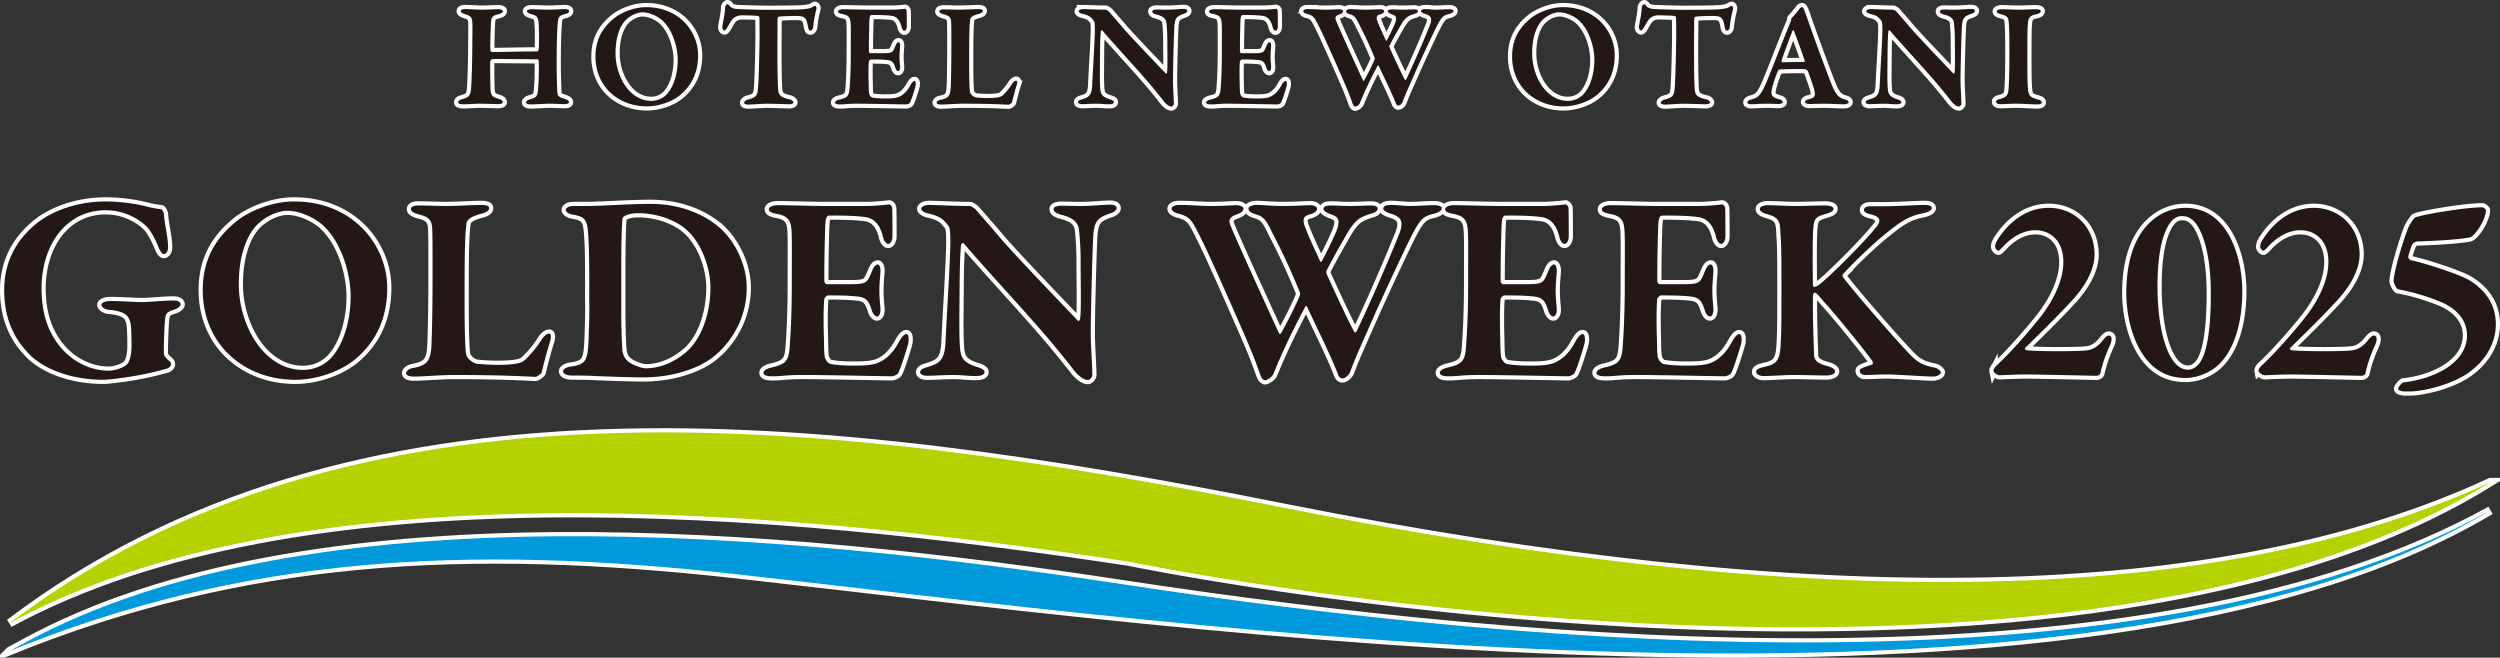 <svg xmlns="http://www.w3.org/2000/svg" viewBox="0 0 298.737 78.591"><rect x="0" y="0" width="298.737" height="78.591" fill="#333333" stroke="none"/><path d="M1.167 77.781c27.946-11.311 54.178-12.794 86.88-9.16 53.892 5.992 161.036 21.398 209.55-7.634-40.95 22.717-113.965 16.369-163.375 8.838-40.569-6.184-97.41-11.449-131.233 6.972l-1.822.984z" fill="#0099dc" fill-rule="evenodd" stroke="#fff" stroke-miterlimit="10"/><path d="M297.598 57.604c-31.953 14.828-80.014 15.85-144.207 3.065C98.034 49.646 42.028 43.449 1.14 74.469c34.599-18.84 91.937-13.72 133.767-7.348 0 0 110.663 22.862 162.692-9.517z" fill="#b5d100" fill-rule="evenodd" stroke="#fff" stroke-miterlimit="10"/><path d="M58.819 6.214c1.206 0 3.549-.07 5.412-.07.071 0 .142-.178.16-.445.035-.23.035-2.306-.036-2.999-.07-.639-.16-.816-.87-1.011-.248-.071-.514-.178-.514-.355 0-.125.178-.231.586-.231.23 0 1.544.053 2.005.053.568 0 1.686-.07 1.899-.07.337 0 .55.088.55.23 0 .178-.16.284-.568.39-.639.143-.745.426-.78.941-.09.834-.143 2.431-.143 4.951 0 1.74.054 2.662.071 3.248.018.692.196.745.906.976.319.106.496.23.496.372 0 .196-.248.249-.568.249-.301 0-1.26-.053-1.792-.053-.39 0-1.81.088-2.165.088-.426 0-.603-.088-.603-.248s.23-.302.479-.373c.87-.23.905-.373.994-1.686.053-.71.07-2.377.035-2.856 0-.16-.07-.231-.142-.231-1.42 0-5.057-.054-5.412-.018-.089.018-.231.16-.231.266-.035.657 0 2.556.018 3.124.017.834.124 1.1.851 1.313.373.106.622.248.622.443.017.178-.337.23-.568.23-.124 0-1.597-.052-2.219-.052-.408 0-1.313.07-1.916.07-.461 0-.621-.088-.621-.23 0-.195.195-.302.497-.39.78-.213.94-.409 1.03-1.154.07-.71.159-3.354.159-5.785 0-.532.035-1.508 0-2.218-.036-.586-.195-.781-.781-.959-.408-.124-.603-.248-.603-.39 0-.178.23-.248.55-.248.479 0 1.455.07 1.916.07.746 0 1.544-.053 1.97-.053.373 0 .586.071.586.231 0 .195-.23.302-.604.39-.745.16-.798.497-.816 1.225-.036.639-.106 2.697-.053 3.034.017.143.088.23.213.23zm24.599.39c0 2.325-.994 3.833-2.236 4.827-1.012.781-2.52 1.278-3.887 1.278-1.863 0-3.496-.71-4.614-1.899-.958-1.03-1.526-2.431-1.526-4.063 0-2.165.958-3.55 2.29-4.615.798-.62 2.289-1.277 3.78-1.277 3.921 0 6.193 2.91 6.193 5.75zm-8.625-4.223c-.603.585-1.242 1.863-1.242 3.975 0 2.733 1.668 5.696 4.26 5.696a2.54 2.54 0 0 0 1.81-.727c.744-.745 1.365-2.272 1.365-4.17 0-1.403-.55-3.532-1.845-4.72-.603-.533-1.562-.959-2.343-.959-.798 0-1.597.497-2.005.905zm20.943-1.26c.87-.071 1.136-.142 1.366-.284.143-.089.213-.142.285-.142.088 0 .23.195.16.444-.143.497-.32 1.401-.373 2.058 0 .16-.125.462-.338.462-.124 0-.23-.09-.301-.55-.178-1.012-.408-1.171-1.278-1.207-.426 0-1.721.018-2.165.089-.106.017-.177.141-.177.213 0 .816-.018 2.165-.018 3.69 0 2.042.018 3.922.089 4.81.053.568.195.923 1.384 1.171.248.053.443.249.443.355 0 .16-.301.23-.497.23-.141 0-2.165-.07-2.626-.07-.55 0-1.917.106-2.218.106-.337 0-.55-.07-.55-.213 0-.16.213-.32.39-.372 1.154-.284 1.225-.515 1.295-1.757.072-1.047.16-4.579.16-5.927 0-1.012-.017-1.615-.017-2.077 0-.16-.143-.248-.196-.248-.337-.053-1.615-.071-2.005-.071-.284 0-.78.177-.976.408-.178.195-.373.514-.603.94-.213.355-.32.462-.39.462-.178 0-.267-.213-.267-.39 0-.338.32-1.491.337-2.396 0-.071.16-.355.284-.355.125 0 .195.142.302.284.053.071.39.248.727.284.391.035 2.733.106 3.94.106.994 0 3.247-.018 3.833-.053zm10.828.035c.586 0 1.313-.07 1.562-.106.07-.018.195.106.213.23.017.32.017 1.545.017 1.9 0 .248-.124.496-.283.496-.16 0-.302-.266-.338-.443-.23-.994-.727-1.26-1.135-1.331-.337-.053-1.1-.125-2.467-.107-.071 0-.213.071-.23.497-.036.444-.09 2.91-.071 3.887 0 .053.07.177.177.177h1.42c1.26 0 1.224-.07 1.561-.852.107-.266.23-.461.39-.461.142 0 .196.302.178.497-.036.497-.071.816-.071 1.224 0 .48.035.763.071 1.207.018.32-.089.532-.23.532-.142 0-.285-.213-.338-.39-.23-.78-.461-.905-1.154-.958-.567-.053-1.224-.053-1.774-.053-.07 0-.23.177-.23.212-.072.497-.054 1.881-.036 2.467.017.426 0 1.082.07 1.455.054.16.214.39.391.426.284.053.834.107 1.438.107.532 0 1.189 0 1.632-.16.533-.195 1.012-.621 1.402-1.314.248-.461.408-.62.55-.62.178 0 .16.372.142.514 0 .142-.514 1.775-.674 2.059-.053.124-.337.23-.426.23-.195 0-4.578-.088-5.91-.088-1.188 0-1.384.088-2.022.088-.338 0-.604-.053-.604-.23 0-.16.231-.284.533-.355.905-.213 1.136-.39 1.206-1.349.054-.745.142-2.094.142-4.295 0-2.094.018-2.91-.018-3.424-.035-.64-.177-.994-.94-1.136-.373-.071-.568-.142-.568-.32 0-.16.302-.266.55-.266.834 0 2.29.053 3.212.053h2.662zm6.213-.035c.48 0 1.26.035 1.775.035.692 0 1.917-.07 2.342-.07.409 0 .55.088.55.212 0 .16-.213.284-.39.338-.958.23-1.1.496-1.118.71-.124.887-.124 2.679-.124 5.305 0 1.225.018 2.68.089 3.284.035.425.568.674.639.691.336.054.976.09 1.472.09.39 0 .959-.018 1.278-.09.16-.035.355-.07.55-.248.23-.23.657-.639 1.118-1.384.16-.23.355-.355.48-.355.123 0 .142.195.07.48a29.424 29.424 0 0 0-.568 2.093c-.035.107-.337.302-.408.302-.266 0-1.845-.124-5.447-.124-.853 0-2.077.106-2.627.106-.32 0-.532-.07-.532-.23 0-.125.16-.285.443-.338.976-.177 1.136-.497 1.225-1.278.035-.443.089-2.306.089-4.862 0-1.721 0-2.414-.018-2.999-.018-.603-.107-.887-.923-1.082-.337-.09-.497-.213-.497-.337 0-.178.213-.249.532-.249zm16.65-.036c.39 0 1.793.071 2.698.071.088 0 .337.178.39.231.266.32.763.87 1.49 1.721.87 1.065 4.349 4.668 5.289 5.662.089.088.16-.072.16-.107.089-.515.035-2.52.035-4.01 0-.604-.053-1.438-.106-1.9-.036-.355-.213-.762-1.1-.993-.355-.09-.586-.195-.586-.408 0-.124.195-.213.514-.213.444 0 .853.017 1.207.017.852 0 1.58-.088 2.041-.088.302 0 .426.106.426.23 0 .107-.124.266-.444.355-.922.302-1.011.621-1.1 1.331-.053.64-.177 5.129-.177 6.637 0 .746.106 2.307.106 2.769 0 .16-.195.337-.284.337-.373 0-.798-.461-.958-.675-.338-.443-.674-.851-1.153-1.437-1.669-2.04-4.561-5.093-6.14-6.956-.09-.107-.196.035-.196.089-.036.479-.071.887-.089 2.289-.017 2.466-.053 3.815.036 4.685.07.568.266.87 1.118 1.135.373.107.497.23.497.337 0 .196-.249.267-.586.267-.514 0-.923-.071-1.544-.071-.39 0-1.384.053-1.686.053-.248 0-.461-.089-.461-.23 0-.178.213-.267.39-.32.817-.248 1.243-.39 1.296-1.722.089-1.987.32-5.394.32-6.672 0-.71-.054-.923-.107-.994-.32-.39-.444-.639-1.367-.852-.195-.035-.461-.177-.461-.301 0-.142.213-.266.532-.266zm21.476.071c.586 0 1.312-.07 1.561-.106.072-.018.196.106.213.23.018.32.018 1.545.018 1.9 0 .248-.124.496-.284.496-.16 0-.301-.266-.337-.443-.23-.994-.728-1.26-1.136-1.331-.337-.053-1.1-.125-2.467-.107-.07 0-.213.071-.23.497-.035.444-.09 2.91-.07 3.887 0 .053.07.177.176.177h1.42c1.26 0 1.224-.07 1.562-.852.106-.266.23-.461.39-.461.142 0 .196.302.178.497-.036.497-.072.816-.072 1.224 0 .48.036.763.072 1.207.018.32-.09.532-.231.532s-.285-.213-.337-.39c-.23-.78-.461-.905-1.155-.958-.567-.053-1.223-.053-1.773-.053-.071 0-.23.177-.23.212-.073.497-.054 1.881-.037 2.467.018.426 0 1.082.072 1.455.052.16.212.39.39.426.283.053.834.107 1.438.107.53 0 1.188 0 1.631-.16.533-.195 1.012-.621 1.402-1.314.248-.461.409-.62.551-.62.178 0 .16.372.143.514 0 .142-.516 1.775-.676 2.059-.053.124-.337.23-.425.23-.196 0-4.58-.088-5.91-.088-1.189 0-1.384.088-2.023.088-.337 0-.604-.053-.604-.23 0-.16.232-.284.533-.355.905-.213 1.135-.39 1.207-1.349a56.68 56.68 0 0 0 .141-4.295c0-2.094.018-2.91-.017-3.424-.035-.64-.178-.994-.94-1.136-.373-.071-.568-.142-.568-.32 0-.16.302-.266.55-.266.834 0 2.289.053 3.212.053h2.662zm5.345-.07c.869 0 1.347.07 2.164.07.71 0 1.437-.053 1.597-.053.303 0 .498.106.498.231 0 .142-.107.266-.498.408-.39.124-.496.355-.39.639.355.887 1.863 4.206 3.248 7.223.035.053.088.106.16-.018.123-.231.799-1.438 1.224-2.467.036-.053.036-.16 0-.248-.675-1.633-1.207-2.75-1.757-3.798-.444-.905-.569-1.207-1.225-1.384-.3-.089-.426-.213-.426-.355 0-.16.285-.248.569-.248.248 0 1.1.07 1.703.07.834 0 1.65-.053 1.845-.053.23 0 .444.089.444.249 0 .142-.196.284-.444.355-.443.106-.55.301-.373.798.196.515.356.888 1.012 2.307.035.089.09.071.143-.017.425-.834.55-1.065.886-1.829.426-.975.125-1.117-.373-1.277-.213-.089-.425-.213-.425-.337 0-.124.107-.23.533-.23.355 0 .638.034 1.224.034.569 0 1.135-.035 1.42-.035.283 0 .426.089.426.195 0 .178-.16.284-.516.373-.62.213-.939.337-1.472 1.224-.178.302-.674 1.136-1.403 2.52a.324.324 0 0 0 .018.284c.586 1.296 1.35 2.946 1.81 3.798.053.089.126.035.178-.054.852-1.81 1.793-3.921 2.823-6.459.318-.834.123-1.136-.604-1.349-.248-.07-.46-.195-.46-.319 0-.213.265-.248.53-.248.409 0 .87.07 1.225.07.568 0 1.03-.053 1.598-.053.318 0 .53.071.53.195 0 .16-.194.285-.513.373-.674.142-.904.355-1.402 1.295-.23.427-1.172 2.396-2.377 5.04-1.207 2.75-1.297 2.875-1.793 4.17-.088.25-.356.444-.516.444-.105 0-.248-.088-.318-.337-.516-1.313-1.35-2.946-2.023-4.419-.036-.053-.088-.088-.125-.017a47.707 47.707 0 0 0-2.13 4.49c-.087.195-.408.408-.568.408-.123-.071-.158-.054-.283-.338-.125-.32-.39-1.17-1.117-2.803-.693-1.598-2.309-5.271-2.947-6.513-.444-.87-.584-1.225-1.366-1.42-.195-.035-.48-.16-.48-.337 0-.142.213-.248.516-.248zm36.703 5.518c0 2.325-.994 3.833-2.237 4.827-1.011.781-2.52 1.278-3.886 1.278-1.864 0-3.495-.71-4.614-1.899-.959-1.03-1.525-2.431-1.525-4.063 0-2.165.957-3.55 2.289-4.615.799-.62 2.289-1.277 3.78-1.277 3.921 0 6.193 2.91 6.193 5.75zm-8.625-4.223c-.604.585-1.242 1.863-1.242 3.975 0 2.733 1.668 5.696 4.26 5.696a2.54 2.54 0 0 0 1.81-.727c.744-.745 1.365-2.272 1.365-4.17 0-1.403-.549-3.532-1.846-4.72-.603-.533-1.56-.959-2.341-.959-.8 0-1.598.497-2.006.905zm20.943-1.26c.87-.071 1.137-.142 1.367-.284.143-.089.213-.142.283-.142.09 0 .23.195.16.444-.142.497-.32 1.401-.373 2.058 0 .16-.123.462-.335.462-.126 0-.233-.09-.303-.55-.178-1.012-.408-1.171-1.278-1.207-.425 0-1.72.018-2.166.089-.105.017-.175.141-.175.213 0 .816-.02 2.165-.02 3.69 0 2.042.02 3.922.09 4.81.053.568.195.923 1.385 1.171.248.053.443.249.443.355 0 .16-.303.23-.498.23-.14 0-2.164-.07-2.625-.07-.55 0-1.918.106-2.219.106-.338 0-.55-.07-.55-.213 0-.16.212-.32.39-.372 1.154-.284 1.225-.515 1.295-1.757.072-1.047.16-4.579.16-5.927 0-1.012-.017-1.615-.017-2.077 0-.16-.143-.248-.196-.248-.338-.053-1.615-.071-2.005-.071-.284 0-.78.177-.975.408-.178.195-.373.514-.604.94-.213.355-.32.462-.39.462-.178 0-.266-.213-.266-.39 0-.338.318-1.491.336-2.396 0-.071.16-.355.285-.355.123 0 .196.142.301.284.053.071.39.248.729.284.388.035 2.732.106 3.939.106.992 0 3.246-.018 3.832-.053zm10.35.124c.16.426.478 1.331.708 1.988.977 2.75 2.184 5.962 2.54 6.85.584 1.437.974 1.615 1.578 1.792.302.089.46.195.46.32 0 .124-.175.265-.583.265-.446 0-1.776-.07-2.327-.07-.585 0-1.277.035-1.738.035-.355 0-.568-.106-.568-.266 0-.089.125-.23.46-.302.73-.177.747-.461.712-.745-.035-.462-.408-1.455-.817-2.591-.017-.07-.212-.266-.425-.266-1.881-.018-2.733.036-2.983.053-.053 0-.158.124-.195.177-.567 1.42-.762 2.219-.762 2.574s.178.603.834.78c.354.09.514.196.514.355 0 .142-.248.231-.531.231-.32 0-.764-.035-1.42-.035-.694 0-1.49.07-1.758.07-.408 0-.514-.106-.514-.212 0-.124.07-.249.444-.355.904-.248 1.1-.533 1.615-1.58.426-.852 2.342-5.91 3.088-7.666.017-.035.088-.248.088-.32 0-.053-.018-.106.035-.141.25-.248.798-.905.923-1.1.106-.16.23-.231.319-.231.09 0 .16.035.303.39zm.035 6.016c-.266-.834-1.047-2.981-1.295-3.567-.035-.124-.143-.088-.195.054-.32.851-1.172 3.087-1.278 3.513-.02.089.053.178.123.178.694-.018 2.006-.036 2.574-.036.018 0 .088-.07.07-.142zm7.88-6.176c.391 0 1.794.071 2.698.071.09 0 .338.178.39.231.266.32.764.87 1.49 1.721.872 1.065 4.348 4.668 5.29 5.662.088.088.16-.072.16-.107.088-.515.035-2.52.035-4.01 0-.604-.053-1.438-.107-1.9-.036-.355-.213-.762-1.1-.993-.355-.09-.586-.195-.586-.408 0-.124.195-.213.516-.213.443 0 .851.017 1.207.017.851 0 1.578-.088 2.039-.088.303 0 .428.106.428.23 0 .107-.125.266-.446.355-.922.302-1.012.621-1.1 1.331-.052.64-.177 5.129-.177 6.637 0 .746.107 2.307.107 2.769 0 .16-.195.337-.285.337-.37 0-.799-.461-.957-.675-.338-.443-.676-.851-1.154-1.437-1.668-2.04-4.56-5.093-6.14-6.956-.089-.107-.196.035-.196.089-.035.479-.07.887-.088 2.289-.018 2.466-.053 3.815.035 4.685.072.568.266.87 1.12 1.135.37.107.495.23.495.337 0 .196-.248.267-.586.267-.513 0-.921-.071-1.543-.071-.39 0-1.384.053-1.685.053-.25 0-.463-.089-.463-.23 0-.178.213-.267.39-.32.817-.248 1.243-.39 1.296-1.722.09-1.987.32-5.394.32-6.672 0-.71-.053-.923-.108-.994-.318-.39-.443-.639-1.365-.852-.195-.035-.46-.177-.46-.301 0-.142.212-.266.53-.266zm16.526 1.953c-.055-.852-.055-1.119-.924-1.331-.426-.107-.531-.23-.531-.355 0-.143.248-.249.566-.249.516 0 1.438.053 2.024.053.869 0 1.49-.053 2.111-.053.303 0 .55.071.55.249 0 .16-.247.301-.55.355-.887.16-.94.62-.975 1.082-.054.444-.072 1.065-.072 4.117 0 2.147.018 2.91.055 3.443.07 1.047.176 1.26 1.17 1.526.32.07.498.195.498.373 0 .177-.338.23-.55.23-.71 0-1.917-.106-2.663-.088-.514 0-1.047.053-1.703.053-.426 0-.551-.124-.551-.302 0-.124.16-.248.533-.337.817-.195.94-.568.975-1.33.054-.675.09-2.503.09-4.012 0-.904 0-2.75-.053-3.424zM17.789 24.743c.51.128 1.148.224 1.436.255.127 0 .35.287.382.734.033.925.479 2.552.479 3.828 0 .415-.19.797-.542.797-.16 0-.415-.35-.607-.83-.223-.605-.733-1.626-1.211-2.232-.703-.83-2.553-2.17-5.104-2.17-4.817 0-7.656 4.307-7.656 9.283 0 2.234.415 4.147 1.34 5.742 1.37 2.457 3.891 4.148 6.73 4.148.383 0 1.308-.16 2.01-.639.383-.255.67-1.148.67-2.233 0-1.116-.031-2.456-.127-2.839-.192-.734-.447-1.371-2.553-1.563-.478-.032-.925-.319-.925-.606 0-.223.447-.446 1.085-.446 1.18 0 2.967.127 3.827.127.766 0 2.52-.191 3.7-.191.607 0 .862.223.862.478 0 .192-.35.479-.734.606-1.084.287-1.051.67-1.116 1.117-.064.383-.16 2.648-.16 3.955 0 .447.128.574.51.957.256.191.351.32.351.542 0 .16-.254.415-.478.479-.542.16-1.627.447-2.902.702-1.371.287-3.924.638-4.721.638-3.445 0-6.636-1.053-8.55-2.775C2.318 41.203.5 38.874.5 34.664c0-3.254 1.34-5.774 3.541-7.688 2.01-1.787 5.264-2.903 8.549-2.903 2.169 0 3.956.351 5.199.67zm28.483 9.665c0 4.18-1.788 6.89-4.02 8.678-1.818 1.403-4.53 2.296-6.986 2.296-3.35 0-6.285-1.275-8.294-3.413-1.723-1.85-2.743-4.37-2.743-7.305 0-3.892 1.722-6.38 4.115-8.294 1.434-1.116 4.114-2.297 6.794-2.297 7.05 0 11.134 5.232 11.134 10.335zm-15.503-7.592c-1.086 1.053-2.234 3.35-2.234 7.146 0 4.912 2.998 10.24 7.655 10.24 1.755 0 2.84-.894 3.254-1.308 1.34-1.34 2.456-4.083 2.456-7.497 0-2.52-.988-6.348-3.317-8.485-1.085-.957-2.807-1.723-4.21-1.723-1.437 0-2.872.893-3.605 1.627zm19.293-2.265c.86 0 2.264.065 3.19.065 1.244 0 3.444-.128 4.21-.128.733 0 .99.159.99.383 0 .287-.384.51-.703.606-1.722.414-1.978.893-2.009 1.276-.223 1.595-.223 4.817-.223 9.537 0 2.202.032 4.817.159 5.902.064.766 1.02 1.212 1.148 1.244.607.096 1.754.16 2.649.16.7 0 1.721-.032 2.296-.16.287-.064.637-.128.989-.446.414-.415 1.18-1.15 2.009-2.489.287-.414.638-.638.86-.638.225 0 .257.351.129.862-.35 1.116-.83 2.87-1.02 3.764-.065.191-.607.542-.734.542-.479 0-3.318-.223-9.793-.223-1.531 0-3.732.191-4.722.191-.574 0-.957-.127-.957-.414 0-.224.287-.511.798-.607 1.754-.319 2.041-.892 2.201-2.296.064-.798.16-4.147.16-8.74 0-3.095 0-4.339-.033-5.392-.031-1.084-.191-1.595-1.658-1.946-.606-.159-.893-.383-.893-.606 0-.319.382-.447.957-.447zm36.17 2.871c1.723 1.66 2.998 4.34 2.998 6.954 0 4.53-2.838 7.752-5.04 8.964-1.881 1.085-4.561 1.755-7.304 1.755-1.309 0-4.498-.096-6.38-.192-.958-.031-1.66-.031-2.17-.031-.701 0-1.052-.256-1.052-.511 0-.254.446-.479.83-.542 1.946-.256 2.137-.702 2.233-3.605.063-1.754.095-3.03.063-4.402 0-1.659.032-5.232-.096-7.369-.127-2.01-.192-2.552-1.946-2.806-.35-.065-.765-.32-.765-.543 0-.256.382-.478.86-.478h1.66c1.562 0 5.231-.256 7.592-.256 4.434 0 7.273 1.882 8.517 3.062zM74.62 25.828a.513.513 0 0 0-.255.446c-.063.766-.128 2.807-.128 5.614v4.626c0 2.2.032 3.827.128 5.231.064.766.35 1.117.639 1.404.51.446 1.69.862 2.137.862 1.307 0 3.03-.416 4.785-1.883 1.945-1.627 2.967-4.72 2.967-7.752 0-2.232-.926-4.976-2.553-6.634-1.404-1.436-3.827-2.265-6.06-2.265-.766 0-1.245.127-1.66.351zm28.8-1.212c1.054 0 2.361-.128 2.809-.192.126-.032.35.192.382.414.032.575.032 2.776.032 3.414 0 .447-.223.893-.51.893-.288 0-.543-.478-.607-.797-.415-1.786-1.307-2.265-2.042-2.393-.605-.096-1.977-.223-4.433-.191-.128 0-.383.127-.415.893-.064.798-.16 5.231-.128 6.986 0 .095.128.319.32.319h2.55c2.267 0 2.202-.128 2.809-1.531.19-.478.415-.83.702-.83.255 0 .35.543.318.894-.063.893-.127 1.467-.127 2.2 0 .862.064 1.372.127 2.17.032.574-.16.957-.414.957-.256 0-.51-.383-.607-.702-.414-1.404-.829-1.627-2.073-1.722-1.02-.096-2.2-.096-3.19-.096-.128 0-.415.319-.415.383-.127.893-.096 3.38-.064 4.434.032.765 0 1.946.128 2.615.096.287.383.702.701.766.511.095 1.5.19 2.584.19.957 0 2.138 0 2.936-.286.956-.35 1.818-1.116 2.52-2.36.447-.83.734-1.117.989-1.117.318 0 .287.67.255.926 0 .254-.925 3.189-1.213 3.7-.096.223-.606.414-.766.414-.35 0-8.23-.16-10.622-.16-2.137 0-2.487.16-3.637.16-.605 0-1.084-.095-1.084-.415 0-.287.414-.51.957-.637 1.627-.383 2.042-.703 2.17-2.425.095-1.34.254-3.764.254-7.72 0-3.764.032-5.23-.031-6.156-.065-1.148-.32-1.786-1.692-2.042-.67-.127-1.019-.255-1.019-.574 0-.287.541-.478.988-.478 1.5 0 4.115.096 5.774.096h4.785zm7.621-.128c.702 0 3.222.128 4.849.128.159 0 .605.318.7.414.48.574 1.374 1.563 2.68 3.095 1.564 1.914 7.816 8.389 9.507 10.175.16.16.287-.127.287-.191.16-.925.064-4.53.064-7.21 0-1.084-.096-2.583-.191-3.413-.064-.637-.383-1.371-1.978-1.786-.639-.159-1.053-.35-1.053-.733 0-.224.35-.383.925-.383.798 0 1.531.032 2.169.032 1.531 0 2.84-.16 3.669-.16.542 0 .766.191.766.415 0 .192-.224.479-.798.637-1.658.543-1.819 1.117-1.978 2.393-.095 1.148-.32 9.22-.32 11.93 0 1.34.192 4.147.192 4.977 0 .287-.35.606-.51.606-.67 0-1.435-.83-1.722-1.212-.607-.798-1.213-1.532-2.073-2.584-3-3.669-8.2-9.156-11.038-12.505-.16-.191-.351.064-.351.16-.064.861-.127 1.594-.16 4.115-.031 4.434-.095 6.858.064 8.421.128 1.02.479 1.563 2.01 2.042.67.191.893.414.893.606 0 .35-.446.478-1.053.478-.925 0-1.658-.127-2.775-.127-.702 0-2.488.095-3.03.095-.446 0-.83-.16-.83-.414 0-.32.384-.478.702-.574 1.468-.447 2.234-.703 2.33-3.095.158-3.573.574-9.697.574-11.994 0-1.276-.096-1.658-.192-1.786-.574-.702-.798-1.149-2.457-1.532-.35-.063-.829-.318-.829-.541 0-.256.383-.48.957-.48zm29.884 0c1.562 0 2.424.128 3.89.128 1.276 0 2.584-.096 2.872-.096.543 0 .892.191.892.414 0 .255-.191.479-.892.734-.703.223-.894.638-.703 1.148.638 1.596 3.349 7.56 5.838 12.984.065.096.16.191.286-.033.225-.414 1.437-2.583 2.203-4.434.062-.095.062-.287 0-.446-1.213-2.934-2.17-4.944-3.158-6.826-.797-1.627-1.021-2.17-2.203-2.489-.542-.16-.763-.383-.763-.638 0-.287.508-.446 1.02-.446.446 0 1.978.128 3.063.128 1.498 0 2.964-.096 3.316-.096.414 0 .797.16.797.447 0 .254-.35.51-.797.637-.799.191-.99.542-.67 1.436.352.925.637 1.595 1.818 4.147.065.16.159.127.256-.032.766-1.5.988-1.914 1.594-3.286.766-1.754.223-2.01-.67-2.297-.383-.16-.766-.383-.766-.605 0-.224.192-.416.957-.416.64 0 1.149.065 2.202.065 1.02 0 2.04-.065 2.55-.065.512 0 .768.16.768.351 0 .32-.287.51-.926.67-1.117.383-1.69.606-2.646 2.201-.32.543-1.213 2.042-2.522 4.53a.57.57 0 0 0 .033.51c1.051 2.33 2.424 5.296 3.254 6.827.096.16.223.064.317-.096a231.344 231.344 0 0 0 5.074-11.61c.574-1.5.223-2.043-1.086-2.426-.445-.127-.828-.35-.828-.574 0-.383.478-.446.957-.446.732 0 1.562.128 2.201.128 1.02 0 1.85-.096 2.871-.096.574 0 .957.127.957.35 0 .288-.351.51-.926.671-1.212.254-1.627.637-2.52 2.328-.415.766-2.105 4.306-4.275 9.06-2.17 4.944-2.328 5.167-3.222 7.496-.16.447-.637.797-.924.797-.191 0-.447-.159-.574-.606-.926-2.36-2.424-5.295-3.637-7.943-.064-.095-.16-.16-.225-.031-1.658 3.094-2.964 5.933-3.825 8.07-.16.351-.734.734-1.021.734-.225-.128-.287-.096-.51-.607-.224-.574-.702-2.105-2.01-5.04-1.244-2.87-4.146-9.473-5.296-11.707-.797-1.563-1.052-2.2-2.456-2.551-.351-.064-.861-.287-.861-.607 0-.255.383-.446.926-.446zm43.311.128c1.055 0 2.362-.128 2.809-.192.127-.032.35.192.383.414.029.575.029 2.776.029 3.414 0 .447-.22.893-.508.893s-.543-.478-.607-.797c-.416-1.786-1.309-2.265-2.041-2.393-.608-.096-1.979-.223-4.434-.191-.129 0-.383.127-.414.893-.064.798-.16 5.231-.13 6.986 0 .095.13.319.32.319h2.552c2.264 0 2.2-.128 2.807-1.531.191-.478.414-.83.701-.83.256 0 .352.543.32.894-.064.893-.128 1.467-.128 2.2 0 .862.064 1.372.128 2.17.032.574-.16.957-.416.957s-.507-.383-.605-.702c-.416-1.404-.83-1.627-2.074-1.722-1.02-.096-2.2-.096-3.19-.096-.127 0-.416.319-.416.383-.125.893-.093 3.38-.06 4.434.031.765 0 1.946.127 2.615.095.287.383.702.7.766.51.095 1.5.19 2.585.19.957 0 2.137 0 2.933-.286.96-.35 1.82-1.116 2.522-2.36.445-.83.732-1.117.988-1.117.319 0 .287.67.256.926 0 .254-.926 3.189-1.213 3.7-.096.223-.605.414-.765.414-.35 0-8.231-.16-10.622-.16-2.138 0-2.488.16-3.638.16-.604 0-1.084-.095-1.084-.415 0-.287.414-.51.957-.637 1.627-.383 2.043-.703 2.17-2.425.095-1.34.256-3.764.256-7.72 0-3.764.03-5.23-.034-6.156-.064-1.148-.318-1.786-1.69-2.042-.671-.127-1.02-.255-1.02-.574 0-.287.54-.478.988-.478 1.5 0 4.113.096 5.775.096h4.783zm18.721 0c1.053 0 2.361-.128 2.809-.192.127-.032.35.192.382.414.032.575.032 2.776.032 3.414 0 .447-.223.893-.512.893-.285 0-.541-.478-.606-.797-.414-1.786-1.308-2.265-2.04-2.393-.606-.096-1.979-.223-4.434-.191-.127 0-.383.127-.416.893-.065.798-.158 5.231-.127 6.986 0 .095.127.319.318.319h2.553c2.266 0 2.201-.128 2.807-1.531.191-.478.414-.83.703-.83.254 0 .35.543.318.894-.064.893-.127 1.467-.127 2.2 0 .862.063 1.372.127 2.17.031.574-.16.957-.416.957-.254 0-.51-.383-.605-.702-.414-1.404-.829-1.627-2.073-1.722-1.021-.096-2.203-.096-3.19-.096-.128 0-.415.319-.415.383-.129.893-.096 3.38-.065 4.434.034.765 0 1.946.127 2.615.098.287.383.702.703.766.51.095 1.5.19 2.584.19.957 0 2.137 0 2.934-.286.957-.35 1.82-1.116 2.522-2.36.447-.83.732-1.117.988-1.117.318 0 .287.67.256.926 0 .254-.926 3.189-1.213 3.7-.096.223-.606.414-.766.414-.35 0-8.23-.16-10.623-.16-2.136 0-2.486.16-3.635.16-.607 0-1.086-.095-1.086-.415 0-.287.414-.51.957-.637 1.627-.383 2.043-.703 2.17-2.425.096-1.34.256-3.764.256-7.72 0-3.764.031-5.23-.033-6.156-.064-1.148-.318-1.786-1.69-2.042-.671-.127-1.02-.255-1.02-.574 0-.287.54-.478.987-.478 1.5 0 4.116.096 5.774.096h4.785zm8.291-.096c.766 0 2.393.096 3.38.096.958 0 2.68-.065 3.446-.065.639 0 1.022.16 1.022.416 0 .318-.543.478-.862.574-1.213.35-1.5.51-1.564 1.945-.094 1.213-.063 5.2-.031 6.572 0 .159.064.223.222.223.16 0 .512-.256.543-.287 1.084-.798 5.135-4.817 6.668-6.7.733-.828.766-1.37-.574-1.69-.383-.096-.767-.254-.767-.51s.257-.447.798-.447h1.34c2.041 0 4.178-.16 5.072-.16.606 0 .893.129.893.384s-.445.51-1.149.637c-1.85.351-2.966 1.308-4.369 2.425-1.213.957-3.7 3.285-5.074 4.817a.248.248 0 0 0-.031.318c.734 1.117 5.998 7.178 8.008 9.283 1.02 1.053 1.627 1.308 3.031 1.595.35.096.67.415.67.543 0 .319-.574.51-.926.51-.861 0-4.531-.255-5.424-.255-1.148 0-1.914.064-2.646.064-.51 0-.701-.256-.701-.51 0-.192.253-.352 1.498-.735.127-.064.064-.35 0-.446-.99-1.372-4.211-5.36-5.678-6.954-.83-.957-.99-1.18-1.182-1.18s-.222.16-.222.733c-.032 2.489.095 5.487.129 6.635 0 .574.253 1.053 1.625 1.404.574.16.894.383.894.638 0 .287-.512.479-1.021.479-.702 0-2.967-.064-3.956-.064s-2.584.127-3.605.127c-.447 0-.86-.255-.86-.478 0-.288.255-.446.924-.606 1.596-.32 1.915-.83 2.01-2.711.096-1.34.096-3.797.096-7.21 0-5.072-.065-4.976-.127-6.125-.033-1.499-.32-1.85-1.531-2.201-.83-.223-.926-.479-.926-.637 0-.288.478-.447.957-.447z" fill="#231815" stroke="#fff"/><path d="M238.215 44.334c-.032-.16.127-.446.382-.67 1.433-1.306 3.664-3.823 5.162-5.702 1.624-2.07 2.802-4.46 2.802-6.659 0-2.612-1.624-3.791-3.344-3.791-1.53 0-2.836.892-3.76 1.848-.382.414-.573.605-.669.605-.127 0-.383-.287-.383-.478 0-.223.065-.541.479-1.115 1.433-2.134 3.536-3.536 5.925-3.536 3.091 0 5.481 2.325 5.481 5.575 0 1.848-1.147 3.823-2.677 5.48-1.561 1.689-3.218 3.346-5.64 5.703-.063.096.065.223.16.255 1.434.16 6.5.16 7.36 0 .573-.095 1.179-.414 1.784-1.179.223-.286.51-.574.702-.574.477 0 .381.67.159 1.148-.638 1.37-.989 2.58-1.148 3.345-.03.191-.286.319-.477.319-.16 0-6.946-.16-8.411-.16-1.083 0-2.358.064-3.155.096-.222 0-.732-.319-.732-.51zm29.726-9.59c0 5.193-1.72 8.316-3.695 9.494-.956.606-2.167.956-3.186.924-5.384-.032-6.978-6.34-6.978-10.131 0-5.098 1.72-7.965 3.984-9.335.859-.51 1.91-.86 3.058-.86 5.257 0 6.817 6.18 6.817 9.908zm-8.952-7.583c-.574 1.084-1.18 3.09-1.18 7.137 0 5.066 1.244 9.876 3.633 9.876 1.02 0 1.56-1.02 1.656-1.21.542-1.051 1.084-3.186 1.084-7.901 0-5.512-1.338-8.093-2.167-8.762-.35-.287-.668-.478-1.306-.478-.765 0-1.306.542-1.72 1.338zm10.898 17.173c-.032-.16.127-.446.382-.67 1.433-1.306 3.664-3.823 5.162-5.702 1.624-2.07 2.802-4.46 2.802-6.659 0-2.612-1.624-3.791-3.344-3.791-1.53 0-2.836.892-3.76 1.848-.382.414-.573.605-.67.605-.126 0-.382-.287-.382-.478 0-.223.065-.541.479-1.115 1.433-2.134 3.536-3.536 5.925-3.536 3.091 0 5.48 2.325 5.48 5.575 0 1.848-1.147 3.823-2.676 5.48-1.561 1.689-3.218 3.346-5.64 5.703-.063.096.065.223.16.255 1.434.16 6.5.16 7.36 0 .573-.095 1.179-.414 1.784-1.179.223-.286.51-.574.702-.574.477 0 .381.67.159 1.148-.638 1.37-.989 2.58-1.148 3.345-.031.191-.286.319-.477.319-.16 0-6.946-.16-8.411-.16-1.083 0-2.358.064-3.155.096-.222 0-.732-.319-.732-.51zm25.384-.014c-2.105 1.659-5.804 2.456-7.272 2.456h-.669c-.51-.032-.765-.16-.765-.319 0-.191.446-.733.638-.765 3.252-.35 7.59-2.105 7.59-5.645 0-1.754-1.213-3.157-3.093-3.954a25.829 25.829 0 0 0-5.167-1.53c-.127-.033-.51-.702-.51-.958 0-1.116 1.212-5.134 1.817-6.537.128-.287.67-1.084.766-1.084.733-.32 5.931-1.212 8.036-1.212.096 0 .415.223.415.35 0 1.085-1.308 3.126-1.945 3.253-1.786.32-5.103.447-6.315.479-.16 0-.51.223-.542.35-.191.447-.447 1.212-.478 1.467-.033.128.159.383.287.415 2.04.447 5.708 1.69 6.888 2.328 2.2 1.307 3.285 3.125 3.285 5.326 0 2.392-1.308 4.305-2.966 5.58z" fill="#231815" stroke="#fff" stroke-miterlimit="10"/><path d="M1.167 77.781c27.946-11.311 54.178-12.794 86.88-9.16 53.892 5.992 161.036 21.398 209.55-7.634-40.95 22.717-113.965 16.369-163.375 8.838-40.569-6.184-97.41-11.449-131.233 6.972l-1.822.984z" fill="#0099dc" fill-rule="evenodd"/><path d="M297.598 57.604c-31.953 14.828-80.014 15.85-144.207 3.065C98.034 49.646 42.028 43.449 1.14 74.469c34.599-18.84 91.937-13.72 133.767-7.348 0 0 110.663 22.862 162.692-9.517z" fill="#b5d100" fill-rule="evenodd"/><path d="M58.819 6.214c1.206 0 3.549-.07 5.412-.07.071 0 .142-.178.16-.445.035-.23.035-2.306-.036-2.999-.07-.639-.16-.816-.87-1.011-.248-.071-.514-.178-.514-.355 0-.125.178-.231.586-.231.23 0 1.544.053 2.005.053.568 0 1.686-.07 1.899-.07.337 0 .55.088.55.23 0 .178-.16.284-.568.39-.639.143-.745.426-.78.941-.09.834-.143 2.431-.143 4.951 0 1.74.054 2.662.071 3.248.018.692.196.745.906.976.319.106.496.23.496.372 0 .196-.248.249-.568.249-.301 0-1.26-.053-1.792-.053-.39 0-1.81.088-2.165.088-.426 0-.603-.088-.603-.248s.23-.302.479-.373c.87-.23.905-.373.994-1.686.053-.71.07-2.377.035-2.856 0-.16-.07-.231-.142-.231-1.42 0-5.057-.054-5.412-.018-.089.018-.231.16-.231.266-.035.657 0 2.556.018 3.124.017.834.124 1.1.851 1.313.373.106.622.248.622.443.017.178-.337.23-.568.23-.124 0-1.597-.052-2.219-.052-.408 0-1.313.07-1.916.07-.461 0-.621-.088-.621-.23 0-.195.195-.302.497-.39.78-.213.94-.409 1.03-1.154.07-.71.159-3.354.159-5.785 0-.532.035-1.508 0-2.218-.036-.586-.195-.781-.781-.959-.408-.124-.603-.248-.603-.39 0-.178.23-.248.55-.248.479 0 1.455.07 1.916.07.746 0 1.544-.053 1.97-.053.373 0 .586.071.586.231 0 .195-.23.302-.604.39-.745.16-.798.497-.816 1.225-.036.639-.106 2.697-.053 3.034.017.143.088.23.213.23zm24.599.39c0 2.325-.994 3.833-2.236 4.827-1.012.781-2.52 1.278-3.887 1.278-1.863 0-3.496-.71-4.614-1.899-.958-1.03-1.526-2.431-1.526-4.063 0-2.165.958-3.55 2.29-4.615.798-.62 2.289-1.277 3.78-1.277 3.921 0 6.193 2.91 6.193 5.75zm-8.625-4.223c-.603.585-1.242 1.863-1.242 3.975 0 2.733 1.668 5.696 4.26 5.696a2.54 2.54 0 0 0 1.81-.727c.744-.745 1.365-2.272 1.365-4.17 0-1.403-.55-3.532-1.845-4.72-.603-.533-1.562-.959-2.343-.959-.798 0-1.597.497-2.005.905zm20.943-1.26c.87-.071 1.136-.142 1.366-.284.143-.089.213-.142.285-.142.088 0 .23.195.16.444-.143.497-.32 1.401-.373 2.058 0 .16-.125.462-.338.462-.124 0-.23-.09-.301-.55-.178-1.012-.408-1.171-1.278-1.207-.426 0-1.721.018-2.165.089-.106.017-.177.141-.177.213 0 .816-.018 2.165-.018 3.69 0 2.042.018 3.922.089 4.81.053.568.195.923 1.384 1.171.248.053.443.249.443.355 0 .16-.301.23-.497.23-.141 0-2.165-.07-2.626-.07-.55 0-1.917.106-2.218.106-.337 0-.55-.07-.55-.213 0-.16.213-.32.39-.372 1.154-.284 1.225-.515 1.295-1.757.072-1.047.16-4.579.16-5.927 0-1.012-.017-1.615-.017-2.077 0-.16-.143-.248-.196-.248-.337-.053-1.615-.071-2.005-.071-.284 0-.78.177-.976.408-.178.195-.373.514-.603.94-.213.355-.32.462-.39.462-.178 0-.267-.213-.267-.39 0-.338.32-1.491.337-2.396 0-.071.16-.355.284-.355.125 0 .195.142.302.284.053.071.39.248.727.284.391.035 2.733.106 3.94.106.994 0 3.247-.018 3.833-.053zm10.828.035c.586 0 1.313-.07 1.562-.106.07-.018.195.106.213.23.017.32.017 1.545.017 1.9 0 .248-.124.496-.283.496-.16 0-.302-.266-.338-.443-.23-.994-.727-1.26-1.135-1.331-.337-.053-1.1-.125-2.467-.107-.071 0-.213.071-.23.497-.036.444-.09 2.91-.071 3.887 0 .053.07.177.177.177h1.42c1.26 0 1.224-.07 1.561-.852.107-.266.23-.461.39-.461.142 0 .196.302.178.497-.036.497-.071.816-.071 1.224 0 .48.035.763.071 1.207.018.32-.089.532-.23.532-.142 0-.285-.213-.338-.39-.23-.78-.461-.905-1.154-.958-.567-.053-1.224-.053-1.774-.053-.07 0-.23.177-.23.212-.072.497-.054 1.881-.036 2.467.017.426 0 1.082.07 1.455.054.16.214.39.391.426.284.053.834.107 1.438.107.532 0 1.189 0 1.632-.16.533-.195 1.012-.621 1.402-1.314.248-.461.408-.62.55-.62.178 0 .16.372.142.514 0 .142-.514 1.775-.674 2.059-.053.124-.337.23-.426.23-.195 0-4.578-.088-5.91-.088-1.188 0-1.384.088-2.022.088-.338 0-.604-.053-.604-.23 0-.16.231-.284.533-.355.905-.213 1.136-.39 1.206-1.349.054-.745.142-2.094.142-4.295 0-2.094.018-2.91-.018-3.424-.035-.64-.177-.994-.94-1.136-.373-.071-.568-.142-.568-.32 0-.16.302-.266.55-.266.834 0 2.29.053 3.212.053h2.662zm6.213-.035c.48 0 1.26.035 1.775.035.692 0 1.917-.07 2.342-.07.409 0 .55.088.55.212 0 .16-.213.284-.39.338-.958.23-1.1.496-1.118.71-.124.887-.124 2.679-.124 5.305 0 1.225.018 2.68.089 3.284.035.425.568.674.639.691.336.054.976.09 1.472.09.39 0 .959-.018 1.278-.09.16-.035.355-.07.55-.248.23-.23.657-.639 1.118-1.384.16-.23.355-.355.48-.355.123 0 .142.195.07.48a29.424 29.424 0 0 0-.568 2.093c-.035.107-.337.302-.408.302-.266 0-1.845-.124-5.447-.124-.853 0-2.077.106-2.627.106-.32 0-.532-.07-.532-.23 0-.125.16-.285.443-.338.976-.177 1.136-.497 1.225-1.278.035-.443.089-2.306.089-4.862 0-1.721 0-2.414-.018-2.999-.018-.603-.107-.887-.923-1.082-.337-.09-.497-.213-.497-.337 0-.178.213-.249.532-.249zm16.65-.036c.39 0 1.793.071 2.698.071.088 0 .337.178.39.231.266.32.763.87 1.49 1.721.87 1.065 4.349 4.668 5.289 5.662.089.088.16-.072.16-.107.089-.515.035-2.52.035-4.01 0-.604-.053-1.438-.106-1.9-.036-.355-.213-.762-1.1-.993-.355-.09-.586-.195-.586-.408 0-.124.195-.213.514-.213.444 0 .853.017 1.207.017.852 0 1.58-.088 2.041-.088.302 0 .426.106.426.23 0 .107-.124.266-.444.355-.922.302-1.011.621-1.1 1.331-.053.64-.177 5.129-.177 6.637 0 .746.106 2.307.106 2.769 0 .16-.195.337-.284.337-.373 0-.798-.461-.958-.675-.338-.443-.674-.851-1.153-1.437-1.669-2.04-4.561-5.093-6.14-6.956-.09-.107-.196.035-.196.089-.036.479-.071.887-.089 2.289-.017 2.466-.053 3.815.036 4.685.07.568.266.87 1.118 1.135.373.107.497.23.497.337 0 .196-.249.267-.586.267-.514 0-.923-.071-1.544-.071-.39 0-1.384.053-1.686.053-.248 0-.461-.089-.461-.23 0-.178.213-.267.39-.32.817-.248 1.243-.39 1.296-1.722.089-1.987.32-5.394.32-6.672 0-.71-.054-.923-.107-.994-.32-.39-.444-.639-1.367-.852-.195-.035-.461-.177-.461-.301 0-.142.213-.266.532-.266zm21.476.071c.586 0 1.312-.07 1.561-.106.072-.018.196.106.213.23.018.32.018 1.545.018 1.9 0 .248-.124.496-.284.496-.16 0-.301-.266-.337-.443-.23-.994-.728-1.26-1.136-1.331-.337-.053-1.1-.125-2.467-.107-.07 0-.213.071-.23.497-.035.444-.09 2.91-.07 3.887 0 .053.07.177.176.177h1.42c1.26 0 1.224-.07 1.562-.852.106-.266.23-.461.39-.461.142 0 .196.302.178.497-.036.497-.072.816-.072 1.224 0 .48.036.763.072 1.207.018.32-.09.532-.231.532s-.285-.213-.337-.39c-.23-.78-.461-.905-1.155-.958-.567-.053-1.223-.053-1.773-.053-.071 0-.23.177-.23.212-.073.497-.054 1.881-.037 2.467.018.426 0 1.082.072 1.455.052.16.212.39.39.426.283.053.834.107 1.438.107.53 0 1.188 0 1.631-.16.533-.195 1.012-.621 1.402-1.314.248-.461.409-.62.551-.62.178 0 .16.372.143.514 0 .142-.516 1.775-.676 2.059-.053.124-.337.23-.425.23-.196 0-4.58-.088-5.91-.088-1.189 0-1.384.088-2.023.088-.337 0-.604-.053-.604-.23 0-.16.232-.284.533-.355.905-.213 1.135-.39 1.207-1.349a56.68 56.68 0 0 0 .141-4.295c0-2.094.018-2.91-.017-3.424-.035-.64-.178-.994-.94-1.136-.373-.071-.568-.142-.568-.32 0-.16.302-.266.55-.266.834 0 2.289.053 3.212.053h2.662zm5.345-.07c.869 0 1.347.07 2.164.07.71 0 1.437-.053 1.597-.053.303 0 .498.106.498.231 0 .142-.107.266-.498.408-.39.124-.496.355-.39.639.355.887 1.863 4.206 3.248 7.223.035.053.088.106.16-.018.123-.231.799-1.438 1.224-2.467.036-.053.036-.16 0-.248-.675-1.633-1.207-2.75-1.757-3.798-.444-.905-.569-1.207-1.225-1.384-.3-.089-.426-.213-.426-.355 0-.16.285-.248.569-.248.248 0 1.1.07 1.703.07.834 0 1.65-.053 1.845-.053.23 0 .444.089.444.249 0 .142-.196.284-.444.355-.443.106-.55.301-.373.798.196.515.356.888 1.012 2.307.035.089.09.071.143-.017.425-.834.55-1.065.886-1.829.426-.975.125-1.117-.373-1.277-.213-.089-.425-.213-.425-.337 0-.124.107-.23.533-.23.355 0 .638.034 1.224.034.569 0 1.135-.035 1.42-.035.283 0 .426.089.426.195 0 .178-.16.284-.516.373-.62.213-.939.337-1.472 1.224-.178.302-.674 1.136-1.403 2.52a.324.324 0 0 0 .018.284c.586 1.296 1.35 2.946 1.81 3.798.053.089.126.035.178-.054.852-1.81 1.793-3.921 2.823-6.459.318-.834.123-1.136-.604-1.349-.248-.07-.46-.195-.46-.319 0-.213.265-.248.53-.248.409 0 .87.07 1.225.07.568 0 1.03-.053 1.598-.053.318 0 .53.071.53.195 0 .16-.194.285-.513.373-.674.142-.904.355-1.402 1.295-.23.427-1.172 2.396-2.377 5.04-1.207 2.75-1.297 2.875-1.793 4.17-.088.25-.356.444-.516.444-.105 0-.248-.088-.318-.337-.516-1.313-1.35-2.946-2.023-4.419-.036-.053-.088-.088-.125-.017a47.707 47.707 0 0 0-2.13 4.49c-.087.195-.408.408-.568.408-.123-.071-.158-.054-.283-.338-.125-.32-.39-1.17-1.117-2.803-.693-1.598-2.309-5.271-2.947-6.513-.444-.87-.584-1.225-1.366-1.42-.195-.035-.48-.16-.48-.337 0-.142.213-.248.516-.248zm36.703 5.518c0 2.325-.994 3.833-2.237 4.827-1.011.781-2.52 1.278-3.886 1.278-1.864 0-3.495-.71-4.614-1.899-.959-1.03-1.525-2.431-1.525-4.063 0-2.165.957-3.55 2.289-4.615.799-.62 2.289-1.277 3.78-1.277 3.921 0 6.193 2.91 6.193 5.75zm-8.625-4.223c-.604.585-1.242 1.863-1.242 3.975 0 2.733 1.668 5.696 4.26 5.696a2.54 2.54 0 0 0 1.81-.727c.744-.745 1.365-2.272 1.365-4.17 0-1.403-.549-3.532-1.846-4.72-.603-.533-1.56-.959-2.341-.959-.8 0-1.598.497-2.006.905zm20.943-1.26c.87-.071 1.137-.142 1.367-.284.143-.089.213-.142.283-.142.09 0 .23.195.16.444-.142.497-.32 1.401-.373 2.058 0 .16-.123.462-.335.462-.126 0-.233-.09-.303-.55-.178-1.012-.408-1.171-1.278-1.207-.425 0-1.72.018-2.166.089-.105.017-.175.141-.175.213 0 .816-.02 2.165-.02 3.69 0 2.042.02 3.922.09 4.81.053.568.195.923 1.385 1.171.248.053.443.249.443.355 0 .16-.303.23-.498.23-.14 0-2.164-.07-2.625-.07-.55 0-1.918.106-2.219.106-.338 0-.55-.07-.55-.213 0-.16.212-.32.39-.372 1.154-.284 1.225-.515 1.295-1.757.072-1.047.16-4.579.16-5.927 0-1.012-.017-1.615-.017-2.077 0-.16-.143-.248-.196-.248-.338-.053-1.615-.071-2.005-.071-.284 0-.78.177-.975.408-.178.195-.373.514-.604.94-.213.355-.32.462-.39.462-.178 0-.266-.213-.266-.39 0-.338.318-1.491.336-2.396 0-.071.16-.355.285-.355.123 0 .196.142.301.284.053.071.39.248.729.284.388.035 2.732.106 3.939.106.992 0 3.246-.018 3.832-.053zm10.35.124c.16.426.478 1.331.708 1.988.977 2.75 2.184 5.962 2.54 6.85.584 1.437.974 1.615 1.578 1.792.302.089.46.195.46.32 0 .124-.175.265-.583.265-.446 0-1.776-.07-2.327-.07-.585 0-1.277.035-1.738.035-.355 0-.568-.106-.568-.266 0-.089.125-.23.46-.302.73-.177.747-.461.712-.745-.035-.462-.408-1.455-.817-2.591-.017-.07-.212-.266-.425-.266-1.881-.018-2.733.036-2.983.053-.053 0-.158.124-.195.177-.567 1.42-.762 2.219-.762 2.574s.178.603.834.78c.354.09.514.196.514.355 0 .142-.248.231-.531.231-.32 0-.764-.035-1.42-.035-.694 0-1.49.07-1.758.07-.408 0-.514-.106-.514-.212 0-.124.07-.249.444-.355.904-.248 1.1-.533 1.615-1.58.426-.852 2.342-5.91 3.088-7.666.017-.035.088-.248.088-.32 0-.053-.018-.106.035-.141.25-.248.798-.905.923-1.1.106-.16.23-.231.319-.231.09 0 .16.035.303.39zm.035 6.016c-.266-.834-1.047-2.981-1.295-3.567-.035-.124-.143-.088-.195.054-.32.851-1.172 3.087-1.278 3.513-.02.089.053.178.123.178.694-.018 2.006-.036 2.574-.036.018 0 .088-.07.07-.142zm7.88-6.176c.391 0 1.794.071 2.698.071.09 0 .338.178.39.231.266.32.764.87 1.49 1.721.872 1.065 4.348 4.668 5.29 5.662.088.088.16-.072.16-.107.088-.515.035-2.52.035-4.01 0-.604-.053-1.438-.107-1.9-.036-.355-.213-.762-1.1-.993-.355-.09-.586-.195-.586-.408 0-.124.195-.213.516-.213.443 0 .851.017 1.207.017.851 0 1.578-.088 2.039-.088.303 0 .428.106.428.23 0 .107-.125.266-.446.355-.922.302-1.012.621-1.1 1.331-.052.64-.177 5.129-.177 6.637 0 .746.107 2.307.107 2.769 0 .16-.195.337-.285.337-.37 0-.799-.461-.957-.675-.338-.443-.676-.851-1.154-1.437-1.668-2.04-4.56-5.093-6.14-6.956-.089-.107-.196.035-.196.089-.035.479-.07.887-.088 2.289-.018 2.466-.053 3.815.035 4.685.072.568.266.87 1.12 1.135.37.107.495.23.495.337 0 .196-.248.267-.586.267-.513 0-.921-.071-1.543-.071-.39 0-1.384.053-1.685.053-.25 0-.463-.089-.463-.23 0-.178.213-.267.39-.32.817-.248 1.243-.39 1.296-1.722.09-1.987.32-5.394.32-6.672 0-.71-.053-.923-.108-.994-.318-.39-.443-.639-1.365-.852-.195-.035-.46-.177-.46-.301 0-.142.212-.266.53-.266zm16.526 1.953c-.055-.852-.055-1.119-.924-1.331-.426-.107-.531-.23-.531-.355 0-.143.248-.249.566-.249.516 0 1.438.053 2.024.053.869 0 1.49-.053 2.111-.053.303 0 .55.071.55.249 0 .16-.247.301-.55.355-.887.16-.94.62-.975 1.082-.054.444-.072 1.065-.072 4.117 0 2.147.018 2.91.055 3.443.07 1.047.176 1.26 1.17 1.526.32.07.498.195.498.373 0 .177-.338.23-.55.23-.71 0-1.917-.106-2.663-.088-.514 0-1.047.053-1.703.053-.426 0-.551-.124-.551-.302 0-.124.16-.248.533-.337.817-.195.94-.568.975-1.33.054-.675.09-2.503.09-4.012 0-.904 0-2.75-.053-3.424zM17.789 24.743c.51.128 1.148.224 1.436.255.127 0 .35.287.382.734.033.925.479 2.552.479 3.828 0 .415-.19.797-.542.797-.16 0-.415-.35-.607-.83-.223-.605-.733-1.626-1.211-2.232-.703-.83-2.553-2.17-5.104-2.17-4.817 0-7.656 4.307-7.656 9.283 0 2.234.415 4.147 1.34 5.742 1.37 2.457 3.891 4.148 6.73 4.148.383 0 1.308-.16 2.01-.639.383-.255.67-1.148.67-2.233 0-1.116-.031-2.456-.127-2.839-.192-.734-.447-1.371-2.553-1.563-.478-.032-.925-.319-.925-.606 0-.223.447-.446 1.085-.446 1.18 0 2.967.127 3.827.127.766 0 2.52-.191 3.7-.191.607 0 .862.223.862.478 0 .192-.35.479-.734.606-1.084.287-1.051.67-1.116 1.117-.064.383-.16 2.648-.16 3.955 0 .447.128.574.51.957.256.191.351.32.351.542 0 .16-.254.415-.478.479-.542.16-1.627.447-2.902.702-1.371.287-3.924.638-4.721.638-3.445 0-6.636-1.053-8.55-2.775C2.318 41.203.5 38.874.5 34.664c0-3.254 1.34-5.774 3.541-7.688 2.01-1.787 5.264-2.903 8.549-2.903 2.169 0 3.956.351 5.199.67zm28.483 9.665c0 4.18-1.788 6.89-4.02 8.678-1.818 1.403-4.53 2.296-6.986 2.296-3.35 0-6.285-1.275-8.294-3.413-1.723-1.85-2.743-4.37-2.743-7.305 0-3.892 1.722-6.38 4.115-8.294 1.434-1.116 4.114-2.297 6.794-2.297 7.05 0 11.134 5.232 11.134 10.335zm-15.503-7.592c-1.086 1.053-2.234 3.35-2.234 7.146 0 4.912 2.998 10.24 7.655 10.24 1.755 0 2.84-.894 3.254-1.308 1.34-1.34 2.456-4.083 2.456-7.497 0-2.52-.988-6.348-3.317-8.485-1.085-.957-2.807-1.723-4.21-1.723-1.437 0-2.872.893-3.605 1.627zm19.293-2.265c.86 0 2.264.065 3.19.065 1.244 0 3.444-.128 4.21-.128.733 0 .99.159.99.383 0 .287-.384.51-.703.606-1.722.414-1.978.893-2.009 1.276-.223 1.595-.223 4.817-.223 9.537 0 2.202.032 4.817.159 5.902.064.766 1.02 1.212 1.148 1.244.607.096 1.754.16 2.649.16.7 0 1.721-.032 2.296-.16.287-.064.637-.128.989-.446.414-.415 1.18-1.15 2.009-2.489.287-.414.638-.638.86-.638.225 0 .257.351.129.862-.35 1.116-.83 2.87-1.02 3.764-.065.191-.607.542-.734.542-.479 0-3.318-.223-9.793-.223-1.531 0-3.732.191-4.722.191-.574 0-.957-.127-.957-.414 0-.224.287-.511.798-.607 1.754-.319 2.041-.892 2.201-2.296.064-.798.16-4.147.16-8.74 0-3.095 0-4.339-.033-5.392-.031-1.084-.191-1.595-1.658-1.946-.606-.159-.893-.383-.893-.606 0-.319.382-.447.957-.447zm36.17 2.871c1.723 1.66 2.998 4.34 2.998 6.954 0 4.53-2.838 7.752-5.04 8.964-1.881 1.085-4.561 1.755-7.304 1.755-1.309 0-4.498-.096-6.38-.192-.958-.031-1.66-.031-2.17-.031-.701 0-1.052-.256-1.052-.511 0-.254.446-.479.83-.542 1.946-.256 2.137-.702 2.233-3.605.063-1.754.095-3.03.063-4.402 0-1.659.032-5.232-.096-7.369-.127-2.01-.192-2.552-1.946-2.806-.35-.065-.765-.32-.765-.543 0-.256.382-.478.86-.478h1.66c1.562 0 5.231-.256 7.592-.256 4.434 0 7.273 1.882 8.517 3.062zM74.62 25.828a.513.513 0 0 0-.255.446c-.063.766-.128 2.807-.128 5.614v4.626c0 2.2.032 3.827.128 5.231.064.766.35 1.117.639 1.404.51.446 1.69.862 2.137.862 1.307 0 3.03-.416 4.785-1.883 1.945-1.627 2.967-4.72 2.967-7.752 0-2.232-.926-4.976-2.553-6.634-1.404-1.436-3.827-2.265-6.06-2.265-.766 0-1.245.127-1.66.351zm28.8-1.212c1.054 0 2.361-.128 2.809-.192.126-.032.35.192.382.414.032.575.032 2.776.032 3.414 0 .447-.223.893-.51.893-.288 0-.543-.478-.607-.797-.415-1.786-1.307-2.265-2.042-2.393-.605-.096-1.977-.223-4.433-.191-.128 0-.383.127-.415.893-.064.798-.16 5.231-.128 6.986 0 .095.128.319.32.319h2.55c2.267 0 2.202-.128 2.809-1.531.19-.478.415-.83.702-.83.255 0 .35.543.318.894-.063.893-.127 1.467-.127 2.2 0 .862.064 1.372.127 2.17.032.574-.16.957-.414.957-.256 0-.51-.383-.607-.702-.414-1.404-.829-1.627-2.073-1.722-1.02-.096-2.2-.096-3.19-.096-.128 0-.415.319-.415.383-.127.893-.096 3.38-.064 4.434.032.765 0 1.946.128 2.615.096.287.383.702.701.766.511.095 1.5.19 2.584.19.957 0 2.138 0 2.936-.286.956-.35 1.818-1.116 2.52-2.36.447-.83.734-1.117.989-1.117.318 0 .287.67.255.926 0 .254-.925 3.189-1.213 3.7-.096.223-.606.414-.766.414-.35 0-8.23-.16-10.622-.16-2.137 0-2.487.16-3.637.16-.605 0-1.084-.095-1.084-.415 0-.287.414-.51.957-.637 1.627-.383 2.042-.703 2.17-2.425.095-1.34.254-3.764.254-7.72 0-3.764.032-5.23-.031-6.156-.065-1.148-.32-1.786-1.692-2.042-.67-.127-1.019-.255-1.019-.574 0-.287.541-.478.988-.478 1.5 0 4.115.096 5.774.096h4.785zm7.621-.128c.702 0 3.222.128 4.849.128.159 0 .605.318.7.414.48.574 1.374 1.563 2.68 3.095 1.564 1.914 7.816 8.389 9.507 10.175.16.16.287-.127.287-.191.16-.925.064-4.53.064-7.21 0-1.084-.096-2.583-.191-3.413-.064-.637-.383-1.371-1.978-1.786-.639-.159-1.053-.35-1.053-.733 0-.224.35-.383.925-.383.798 0 1.531.032 2.169.032 1.531 0 2.84-.16 3.669-.16.542 0 .766.191.766.415 0 .192-.224.479-.798.637-1.658.543-1.819 1.117-1.978 2.393-.095 1.148-.32 9.22-.32 11.93 0 1.34.192 4.147.192 4.977 0 .287-.35.606-.51.606-.67 0-1.435-.83-1.722-1.212-.607-.798-1.213-1.532-2.073-2.584-3-3.669-8.2-9.156-11.038-12.505-.16-.191-.351.064-.351.16-.064.861-.127 1.594-.16 4.115-.031 4.434-.095 6.858.064 8.421.128 1.02.479 1.563 2.01 2.042.67.191.893.414.893.606 0 .35-.446.478-1.053.478-.925 0-1.658-.127-2.775-.127-.702 0-2.488.095-3.03.095-.446 0-.83-.16-.83-.414 0-.32.384-.478.702-.574 1.468-.447 2.234-.703 2.33-3.095.158-3.573.574-9.697.574-11.994 0-1.276-.096-1.658-.192-1.786-.574-.702-.798-1.149-2.457-1.532-.35-.063-.829-.318-.829-.541 0-.256.383-.48.957-.48zm29.884 0c1.562 0 2.424.128 3.89.128 1.276 0 2.584-.096 2.872-.096.543 0 .892.191.892.414 0 .255-.191.479-.892.734-.703.223-.894.638-.703 1.148.638 1.596 3.349 7.56 5.838 12.984.065.096.16.191.286-.033.225-.414 1.437-2.583 2.203-4.434.062-.095.062-.287 0-.446-1.213-2.934-2.17-4.944-3.158-6.826-.797-1.627-1.021-2.17-2.203-2.489-.542-.16-.763-.383-.763-.638 0-.287.508-.446 1.02-.446.446 0 1.978.128 3.063.128 1.498 0 2.964-.096 3.316-.096.414 0 .797.16.797.447 0 .254-.35.51-.797.637-.799.191-.99.542-.67 1.436.352.925.637 1.595 1.818 4.147.065.16.159.127.256-.032.766-1.5.988-1.914 1.594-3.286.766-1.754.223-2.01-.67-2.297-.383-.16-.766-.383-.766-.605 0-.224.192-.416.957-.416.64 0 1.149.065 2.202.065 1.02 0 2.04-.065 2.55-.065.512 0 .768.16.768.351 0 .32-.287.51-.926.67-1.117.383-1.69.606-2.646 2.201-.32.543-1.213 2.042-2.522 4.53a.57.57 0 0 0 .033.51c1.051 2.33 2.424 5.296 3.254 6.827.096.16.223.064.317-.096a231.344 231.344 0 0 0 5.074-11.61c.574-1.5.223-2.043-1.086-2.426-.445-.127-.828-.35-.828-.574 0-.383.478-.446.957-.446.732 0 1.562.128 2.201.128 1.02 0 1.85-.096 2.871-.096.574 0 .957.127.957.35 0 .288-.351.51-.926.671-1.212.254-1.627.637-2.52 2.328-.415.766-2.105 4.306-4.275 9.06-2.17 4.944-2.328 5.167-3.222 7.496-.16.447-.637.797-.924.797-.191 0-.447-.159-.574-.606-.926-2.36-2.424-5.295-3.637-7.943-.064-.095-.16-.16-.225-.031-1.658 3.094-2.964 5.933-3.825 8.07-.16.351-.734.734-1.021.734-.225-.128-.287-.096-.51-.607-.224-.574-.702-2.105-2.01-5.04-1.244-2.87-4.146-9.473-5.296-11.707-.797-1.563-1.052-2.2-2.456-2.551-.351-.064-.861-.287-.861-.607 0-.255.383-.446.926-.446zm43.311.128c1.055 0 2.362-.128 2.809-.192.127-.032.35.192.383.414.029.575.029 2.776.029 3.414 0 .447-.22.893-.508.893s-.543-.478-.607-.797c-.416-1.786-1.309-2.265-2.041-2.393-.608-.096-1.979-.223-4.434-.191-.129 0-.383.127-.414.893-.064.798-.16 5.231-.13 6.986 0 .095.13.319.32.319h2.552c2.264 0 2.2-.128 2.807-1.531.191-.478.414-.83.701-.83.256 0 .352.543.32.894-.064.893-.128 1.467-.128 2.2 0 .862.064 1.372.128 2.17.032.574-.16.957-.416.957s-.507-.383-.605-.702c-.416-1.404-.83-1.627-2.074-1.722-1.02-.096-2.2-.096-3.19-.096-.127 0-.416.319-.416.383-.125.893-.093 3.38-.06 4.434.031.765 0 1.946.127 2.615.095.287.383.702.7.766.51.095 1.5.19 2.585.19.957 0 2.137 0 2.933-.286.96-.35 1.82-1.116 2.522-2.36.445-.83.732-1.117.988-1.117.319 0 .287.67.256.926 0 .254-.926 3.189-1.213 3.7-.096.223-.605.414-.765.414-.35 0-8.231-.16-10.622-.16-2.138 0-2.488.16-3.638.16-.604 0-1.084-.095-1.084-.415 0-.287.414-.51.957-.637 1.627-.383 2.043-.703 2.17-2.425.095-1.34.256-3.764.256-7.72 0-3.764.03-5.23-.034-6.156-.064-1.148-.318-1.786-1.69-2.042-.671-.127-1.02-.255-1.02-.574 0-.287.54-.478.988-.478 1.5 0 4.113.096 5.775.096h4.783zm18.721 0c1.053 0 2.361-.128 2.809-.192.127-.032.35.192.382.414.032.575.032 2.776.032 3.414 0 .447-.223.893-.512.893-.285 0-.541-.478-.606-.797-.414-1.786-1.308-2.265-2.04-2.393-.606-.096-1.979-.223-4.434-.191-.127 0-.383.127-.416.893-.065.798-.158 5.231-.127 6.986 0 .095.127.319.318.319h2.553c2.266 0 2.201-.128 2.807-1.531.191-.478.414-.83.703-.83.254 0 .35.543.318.894-.064.893-.127 1.467-.127 2.2 0 .862.063 1.372.127 2.17.031.574-.16.957-.416.957-.254 0-.51-.383-.605-.702-.414-1.404-.829-1.627-2.073-1.722-1.021-.096-2.203-.096-3.19-.096-.128 0-.415.319-.415.383-.129.893-.096 3.38-.065 4.434.034.765 0 1.946.127 2.615.098.287.383.702.703.766.51.095 1.5.19 2.584.19.957 0 2.137 0 2.934-.286.957-.35 1.82-1.116 2.522-2.36.447-.83.732-1.117.988-1.117.318 0 .287.67.256.926 0 .254-.926 3.189-1.213 3.7-.096.223-.606.414-.766.414-.35 0-8.23-.16-10.623-.16-2.136 0-2.486.16-3.635.16-.607 0-1.086-.095-1.086-.415 0-.287.414-.51.957-.637 1.627-.383 2.043-.703 2.17-2.425.096-1.34.256-3.764.256-7.72 0-3.764.031-5.23-.033-6.156-.064-1.148-.318-1.786-1.69-2.042-.671-.127-1.02-.255-1.02-.574 0-.287.54-.478.987-.478 1.5 0 4.116.096 5.774.096h4.785zm8.291-.096c.766 0 2.393.096 3.38.096.958 0 2.68-.065 3.446-.065.639 0 1.022.16 1.022.416 0 .318-.543.478-.862.574-1.213.35-1.5.51-1.564 1.945-.094 1.213-.063 5.2-.031 6.572 0 .159.064.223.222.223.16 0 .512-.256.543-.287 1.084-.798 5.135-4.817 6.668-6.7.733-.828.766-1.37-.574-1.69-.383-.096-.767-.254-.767-.51s.257-.447.798-.447h1.34c2.041 0 4.178-.16 5.072-.16.606 0 .893.129.893.384s-.445.51-1.149.637c-1.85.351-2.966 1.308-4.369 2.425-1.213.957-3.7 3.285-5.074 4.817a.248.248 0 0 0-.031.318c.734 1.117 5.998 7.178 8.008 9.283 1.02 1.053 1.627 1.308 3.031 1.595.35.096.67.415.67.543 0 .319-.574.51-.926.51-.861 0-4.531-.255-5.424-.255-1.148 0-1.914.064-2.646.064-.51 0-.701-.256-.701-.51 0-.192.253-.352 1.498-.735.127-.064.064-.35 0-.446-.99-1.372-4.211-5.36-5.678-6.954-.83-.957-.99-1.18-1.182-1.18s-.222.16-.222.733c-.032 2.489.095 5.487.129 6.635 0 .574.253 1.053 1.625 1.404.574.16.894.383.894.638 0 .287-.512.479-1.021.479-.702 0-2.967-.064-3.956-.064s-2.584.127-3.605.127c-.447 0-.86-.255-.86-.478 0-.288.255-.446.924-.606 1.596-.32 1.915-.83 2.01-2.711.096-1.34.096-3.797.096-7.21 0-5.072-.065-4.976-.127-6.125-.033-1.499-.32-1.85-1.531-2.201-.83-.223-.926-.479-.926-.637 0-.288.478-.447.957-.447zm26.967 19.814c-.032-.16.127-.446.382-.67 1.433-1.306 3.664-3.823 5.162-5.702 1.624-2.07 2.802-4.46 2.802-6.659 0-2.612-1.624-3.791-3.344-3.791-1.53 0-2.836.892-3.76 1.848-.382.414-.573.605-.669.605-.127 0-.383-.287-.383-.478 0-.223.065-.541.479-1.115 1.433-2.134 3.536-3.536 5.925-3.536 3.091 0 5.481 2.325 5.481 5.575 0 1.848-1.147 3.823-2.677 5.48-1.561 1.689-3.218 3.346-5.64 5.703-.063.096.065.223.16.255 1.434.16 6.5.16 7.36 0 .573-.095 1.179-.414 1.784-1.179.223-.286.51-.574.702-.574.477 0 .381.67.159 1.148-.638 1.37-.989 2.58-1.148 3.345-.03.191-.286.319-.477.319-.16 0-6.946-.16-8.411-.16-1.083 0-2.358.064-3.155.096-.222 0-.732-.319-.732-.51zm29.726-9.59c0 5.193-1.72 8.316-3.695 9.494-.956.606-2.167.956-3.186.924-5.384-.032-6.978-6.34-6.978-10.131 0-5.098 1.72-7.965 3.984-9.335.859-.51 1.91-.86 3.058-.86 5.257 0 6.817 6.18 6.817 9.908zm-8.952-7.583c-.574 1.084-1.18 3.09-1.18 7.137 0 5.066 1.244 9.876 3.633 9.876 1.02 0 1.56-1.02 1.656-1.21.542-1.051 1.084-3.186 1.084-7.901 0-5.512-1.338-8.093-2.167-8.762-.35-.287-.668-.478-1.306-.478-.765 0-1.306.542-1.72 1.338zm10.898 17.173c-.032-.16.127-.446.382-.67 1.433-1.306 3.664-3.823 5.162-5.702 1.624-2.07 2.802-4.46 2.802-6.659 0-2.612-1.624-3.791-3.344-3.791-1.53 0-2.836.892-3.76 1.848-.382.414-.573.605-.67.605-.126 0-.382-.287-.382-.478 0-.223.065-.541.479-1.115 1.433-2.134 3.536-3.536 5.925-3.536 3.091 0 5.48 2.325 5.48 5.575 0 1.848-1.147 3.823-2.676 5.48-1.561 1.689-3.218 3.346-5.64 5.703-.063.096.065.223.16.255 1.434.16 6.5.16 7.36 0 .573-.095 1.179-.414 1.784-1.179.223-.286.51-.574.702-.574.477 0 .381.67.159 1.148-.638 1.37-.989 2.58-1.148 3.345-.031.191-.286.319-.477.319-.16 0-6.946-.16-8.411-.16-1.083 0-2.358.064-3.155.096-.222 0-.732-.319-.732-.51zm25.384-.014c-2.105 1.659-5.804 2.456-7.272 2.456h-.669c-.51-.032-.765-.16-.765-.319 0-.191.446-.733.638-.765 3.252-.35 7.59-2.105 7.59-5.645 0-1.754-1.213-3.157-3.093-3.954a25.829 25.829 0 0 0-5.167-1.53c-.127-.033-.51-.702-.51-.958 0-1.116 1.212-5.134 1.817-6.537.128-.287.67-1.084.766-1.084.733-.32 5.931-1.212 8.036-1.212.096 0 .415.223.415.35 0 1.085-1.308 3.126-1.945 3.253-1.786.32-5.103.447-6.315.479-.16 0-.51.223-.542.35-.191.447-.447 1.212-.478 1.467-.033.128.159.383.287.415 2.04.447 5.708 1.69 6.888 2.328 2.2 1.307 3.285 3.125 3.285 5.326 0 2.392-1.308 4.305-2.966 5.58z" fill="#231815"/></svg>